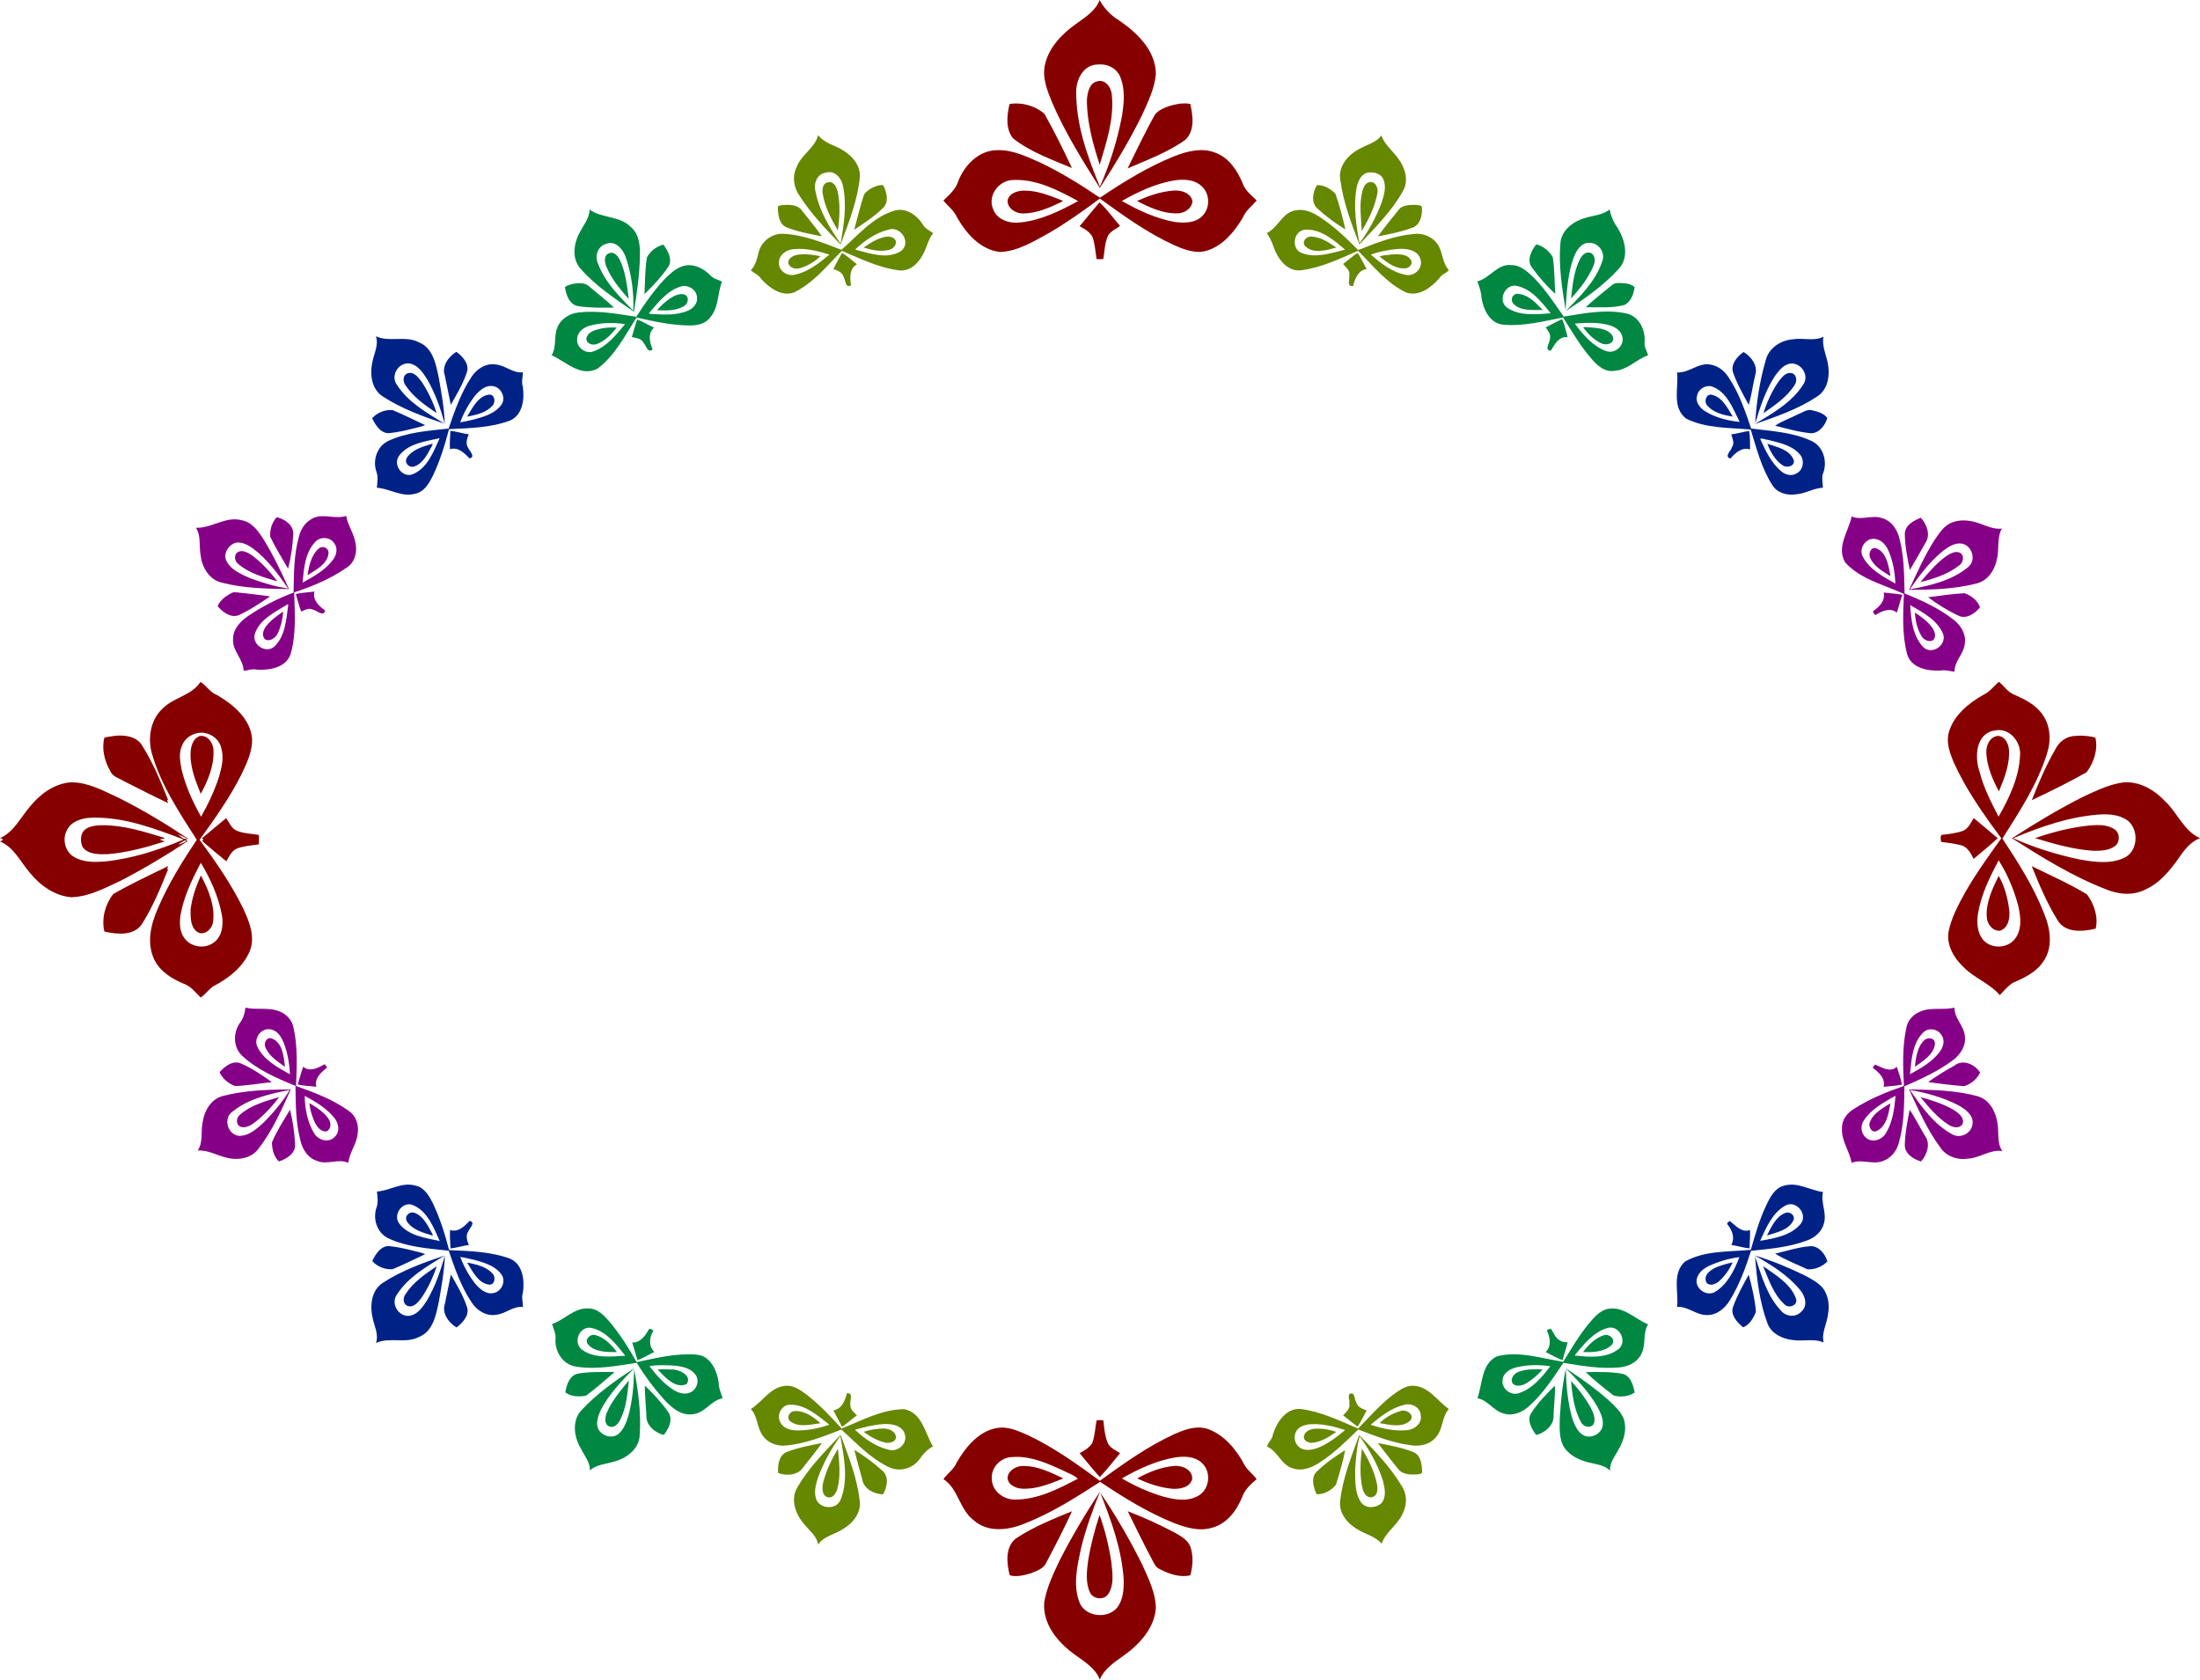 <?xml version="1.0" encoding="UTF-8" standalone="no"?>
<svg id="svg2" xmlns:rdf="http://www.w3.org/1999/02/22-rdf-syntax-ns#" xmlns="http://www.w3.org/2000/svg" height="3982.5pt" viewBox="0 0 5216.611 3982.541" width="5216.6pt" version="1.1" xmlns:cc="http://creativecommons.org/ns#" xmlns:dc="http://purl.org/dc/elements/1.1/">
<g id="g11041">
<path id="path10981" fill="#870000" d="m2607.5 0c-9.87 25.86-34.271 41.06-55.741 56.38-32.89 23.65-63.9 54.75-73.55 95.42-8.16 32.39 5.621 64.18 17.561 93.72 30.68 70.17 71.189 135.43 112.16 199.94 36.16-55.6 70.521-112.53 99.841-172.07 14.02-31.06 29.649-62.61 33.039-97 0.03-56.95-45.06-99.4-88.85-129.07-18.7-11.09-35.6-29.88-44.5-47.32zm1.884 152.6c19.316-0.025 38.854 10.545 46.475 28.842 12.56 29.16 9.421 62.13 4.711 92.73-10.89 57.94-28.711 114.7-52.561 168.58-29.62-71.8-56.9-147.5-56.1-226.12-0.03-29.64 18.35-63.9 51.5-63.68 1.98-0.233 3.977-0.349 5.975-0.352zm-0.528 39.308c-2.294-0.064-4.697 0.233-7.197 0.953-19.19 4.23-23.049 27.69-24.459 44.07 0.18 52.51 14.05 104.12 30.48 153.6 15.92-53.34 34.31-108.36 28.72-164.68-0.814-15.312-11.489-33.496-27.544-33.944zm202.36 53.333c-4.949-0.044-9.945 0.448-14.783 0.611-19.86 3.53-41.619 9.33-56.509 23.78-24.14 42.1-44.55 86.271-66.2 129.69 46.45-20.2 95.049-37.73 136.47-67.48 23.5-21.43 18.381-57.23 12.391-85.12-3.697-1.089-7.518-1.447-11.367-1.481zm-402.3 0.07c-3.486 0.013-6.96 0.205-10.402 0.581-1.82 0.45-4.949-0.311-5.059 2.309-6 26.21-9.241 57.63 8.709 79.93 41.12 32.33 91.83 50.17 139.63 70.27-20.38-43.48-41.679-86.77-65.309-128.57-18.2-15.899-43.168-24.608-67.569-24.52zm-42.016 110.6c-1.136 0.012-2.275 0.041-3.416 0.087-43.43 1.1-76.901 35.949-91.641 74.459-5.93 18.87-21.399 31.83-34.939 44.97 10.45 13.05 24.979 23.3 31.889 39.05 21.84 38.52 55.411 77.65 102.13 82.95 42.81-1.48 80.259-25.2 116.76-45.13 41.74-24.62 81.58-52.4 120.23-81.58 56.06 40.61 112.84 81.589 176.08 110.56 25.14 10.95 53.431 22 80.711 12.03 37.15-12.58 62.97-45.08 82.42-77.58 6.74-16.49 21.35-27.35 32.8-40.3-12.33-12.08-27.001-23.15-33.031-40.03-12.54-30.27-32.02-60.83-64.05-72.92-32.26-13.29-67.86-4.13-98.83 8.15-61.59 24.77-118.51 59.66-173.41 96.67-1.22 0.76-2.771 1.461-4.041 0.491-44.75-30.37-90.94-58.94-139.8-82.27-31.63-13.931-64.639-29.982-99.864-29.608zm439.09 70.289c15.663 0.269 31.451 4.101 43.106 14.998 20.21 17.75 21.08 52.469 1.6 71.109-16.7 17.06-42.83 16.64-64.78 14.07-44.6-8.01-87.28-27.82-125.82-49.95 39.93-22.37 83.971-43.279 130.43-49.439 5.035-0.572 10.242-0.879 15.462-0.789zm-396.77 0.4c52.683-0.239 102.18 25.765 147.19 50.108-41.04 22.59-87.6 45.52-135.97 50.57-25.21 3.56-56.519-5.289-65.639-31.759-13.63-31.82 13.52-67.761 46.62-68.691 2.606-0.142 5.204-0.216 7.795-0.228zm379.19 25.084c-2.409-0.035-4.766 0.076-7.014 0.323-29.79 2.25-58.409 12.39-85.439 24.55 29.17 14.84 62.13 30.611 96.25 29.291 16.22-0.08 33.669-11.14 35.259-28.25-2.748-18.252-22.193-25.671-39.056-25.914zm-360.1 0.284c-15.45 0.11-35.141 5.87-39.111 23-1.01 18.44 18.231 30.81 34.981 31.1 32.75 0.56 63.25-13.331 92.23-26.991 1.12-0.91 4.01-1.39 3.07-3.37-29.15-11.64-59.33-24.029-91.17-23.739zm178.87 27.83c-15.59 18.97-31.8 37.46-47.17 56.62 11.92 6.27 24.539 13.58 30.759 26.13 5.74 16.71 6.56 34.54 9.43 51.82 5.29 0.33 10.671 0.28 16.041-0.28 2.86-17.98 3.25-36.78 10.37-53.8 5.61-12.23 20.2-17.08 29.17-24.7-16.19-18.39-30.77-39.661-48.6-55.791z"/>
<path id="path10983" fill="#668700" d="m1939.9 320.42c-7.62 30.988-40.873 46.6-51.221 76.615-10.806 22.092-6.396 48.409 7.607 67.928 27.249 42.101 62.051 78.599 96.773 114.53 19.812-52.224 40.662-105.12 46.036-161.13 0.635-34.656-29.731-59.39-59.04-71.71-14.581-5.636-31.857-14.996-40.155-26.233zm25.572 87.689c17.191-0.762 30.114 15.978 33.259 32.192 9.642 45.299 2.618 92.088-5.689 137.05-26.166-37.329-50.784-78.294-59.438-123.7-5.104-17.934 3.88-41.895 24.254-44.091 2.614-0.876 5.157-1.341 7.613-1.45zm0.921 23.652c-1.301 0.046-2.674 0.263-4.123 0.675-11.485 2.101-13.02 16.76-11.567 26.076 4.769 31.422 20.684 61.368 35.869 87.887 4.389-28.151 5.928-59.713 0.36-88.76-2.136-10.703-7.962-26.319-20.539-25.878zm127.65 7.017c-2.418 0.142-7.263 0.436-9.681 0.578-13.554 3.327-27.291 10.568-35.583 21.945-9.173 27.424-15.58 55.71-23.375 83.55 23.974-16.001 48.369-31.978 69.008-52.272 14.407-14.634 7.712-37.8-0.369-53.802zm-229.47 47.006c-3.181 0.069-6.287 0.257-9.212 0.467-3.83 0.607-7.729 1.235-11.002 3.393 0.356 18.127 2.027 42.751 22.166 49.95 26.393 10.271 54.494 15.231 82.184 20.719-14.293-21.234-31.475-40.697-47.192-60.986-7.977-11.912-23.161-13.841-36.944-13.543zm268.49 11.797c-3.191 0.041-6.428 0.401-9.69 1.115-52.258 14.344-89.113 59.593-128.07 93.639-44.489-16.736-89.688-35.77-137.78-38.001-26.83-1.492-51.471 17.571-58.505 43.178-3.688 15.587-7.403 31.445-18.712 43.594 8.317 6.636 18.733 10.904 24.666 20.232 19.012 21.141 48.215 42.845 77.99 31.964 45.742-22.062 78.51-63.76 113.37-98.523 43.236 18.298 86.406 39.677 133.49 45.966 29.39 4.928 51.235-20.158 62.178-44.162 6.511-14.876 10.463-30.876 20.687-43.907-9.172-6.321-19.998-11.182-25.43-21.539-11.683-18.541-31.846-33.842-54.186-33.555zm-18.434 45.49c24.964-0.807 44.621 33.249 22.514 51.709-32.705 21.784-74.88 5.787-109.68-3.027 21.523-20.069 48.146-39.606 77.797-46.715 3.158-1.244 6.303-1.868 9.369-1.967zm-8.613 17.845c-0.984-0.008-1.963 0.036-2.926 0.132-20.456 2.697-38.589 14.216-55.138 25.866 19.501 6.181 40.875 10.779 61.071 5.246 9.269-2.432 18.216-12.431 14.592-22.319-3.583-6.221-10.71-8.872-17.599-8.925zm-212.24 29.212c24.814-0.245 49.385 6.188 72.94 13.557-23.84 19.709-49.262 40.417-80.158 47.267-18.88 5.91-41.57-8.827-39.523-29.596 0.64-17.214 16.93-28.769 32.934-30.368 4.607-0.54 9.211-0.814 13.806-0.86zm103.06 9.642c-7.658 12.206-14.082 25.268-20.709 38.086 9.764 3.57 21.121 7.293 24.2 18.68 5.245 8.24 3.242 27.058 17.446 20.31-2.382-17.871-4.306-39.921 14.158-50.175-11.262-9.215-23.41-19.814-35.095-26.901zm-93.782 3.125c-3.268 0.095-6.538 0.341-9.807 0.773-10.554 1.574-24.161 6.992-24.239 19.706 3.219 11.936 17.675 16.155 28.368 12.247 17.857-4.932 35.084-15.555 47.896-28.16-13.916-2.536-28.054-4.976-42.218-4.566z"/>
<path id="path10985" fill="#668700" d="m3275.4 321.19c-11.549 16.441-32.182 21.061-48.895 30.261-28.429 13.426-54.731 42.562-48.235 76.09 7.053 52.581 26.102 102.67 45.135 151.91 37.166-39.557 76.602-78.515 103.19-126.35 14.907-24.924 4.724-56.396-11.574-77.894-13.195-18.153-31.931-32.262-39.623-54.02zm-23.948 87.514c11.868 0.285 24.097 5.268 28.869 16.777 7.747 17.988 1.178 37.897-4.401 55.522-12.975 33.969-30.451 66.859-52.307 95.642-8.361-44.113-15.146-90.348-6.217-134.88 3.559-13.65 10.688-29.539 25.992-32.533 2.604-0.412 5.325-0.596 8.063-0.53zm-1.126 22.981c-1.377 0.006-2.837 0.203-4.379 0.617-9.659 2.122-13.15 13.573-15.743 21.779-7.697 30.68-2.682 62.503-1.305 93.632 16.199-26.711 30.462-55.958 36.603-86.865 3.662-11.438-1.865-29.222-15.176-29.163zm-124.37 7.327c-1.029-0.023-2.06-0.006-3.092 0.054-10.257 15.803-15.186 43.151 2.393 56.539 19.905 18.22 41.885 34.396 64.955 48.341-6.787-28.333-13.709-56.898-23.633-84.275-10.188-10.961-25.186-20.317-40.624-20.659zm230.2 46.742c-4.165-0.083-8.369 0.206-12.29 0.195-9.332 1.157-20.356 2.465-26.518 10.539-17.178 20.933-34.05 42.142-50.153 63.905 26.954-5.14 54.129-10.347 79.978-19.828 21.328-6.009 26.4-32.444 24.177-51.216-4.548-2.768-9.84-3.489-15.196-3.595zm-272.54 11.916c-2.95-0.02-5.93 0.211-8.931 0.733-33.499 3.086-43.214 41.102-70.788 54.293 6.838 10.501 12.696 21.525 16.216 33.579 10.055 27.88 33.016 59.586 66.652 54.342 47.038-6.35 90.469-27.246 133.43-45.999 35.242 35.17 67.974 77.187 114.26 98.969 30.475 10.273 60.319-12.559 79.005-34.506 5.004-8.794 16.397-11.176 22.09-18.758-17.376-18.156-13.56-45.924-29.581-64.926-12.754-15.915-34.024-23.027-53.938-20.644-44.99 4.165-87.575 20.676-129.21 37.282-1.176 0.34-2.652 0.694-3.534-0.312-28.106-28.555-57.566-56.304-91.33-78.126-13.322-8.384-28.413-15.818-44.343-15.926zm17.198 46.831c34.462 0.81 63.592 26.189 88.706 47.462-32.922 7.857-69.017 20.999-102.26 8.117-26.605-9.106-20.78-52.32 6.588-55.403 2.345-0.173 4.666-0.229 6.963-0.175zm8.326 16.413c-11.783-0.496-23.339 11.735-14.24 22.775 19.587 19.225 50.452 9.543 73.866 3.23-17.963-12.015-37.326-25.216-59.626-26.006zm214.08 29.106c18.482 0.152 39.355 5.104 44.884 24.492 7.234 21.59-15.006 42.705-36.366 36.791-31.361-5.938-57.748-27.551-81.175-47.433 18.147-7.094 40.263-11.26 60.462-13.308 3.792-0.358 7.931-0.577 12.196-0.542zm-104.75 9.708c-11.634 8.168-22.352 17.683-33.684 26.286 6.032 7.957 17.05 14.41 14.635 26.13 1.463 9.587-6.921 28.704 9.111 25.854 4.246-17.509 11.86-37.149 32.055-40.097-7.575-12.374-13.305-27.888-22.117-38.173zm96.855 3.271c-5.343-0.149-10.667 0.162-15.456 0.401-9.169 1.58-20.939 1.446-28.527 4.714 17.302 14.344 39.111 31.227 63.395 27.79 8.11-1.629 16.395-11.655 10.653-19.576-6.46-10.447-18.309-13.001-30.064-13.328z"/>
<path id="path10987" fill="#008742" d="m1398 496.73c-0.183 19.391-13.016 35.128-21.761 51.457-15.393 26.361-21.806 63.334-0.221 88.222 35.862 41.418 82.451 71.625 127.04 102.71 7.379-43.793 13.486-87.95 14.295-132.42 0.662-24.425-1.762-52.1-21.966-68.884-26.181-26.573-70.572-20.307-97.389-41.082zm44.026 80.053c21.15-4.428 37.152 17.612 42.807 36.122 12.999 39.567 18.647 82.62 16.739 123.95-32.316-33.346-67.45-67.663-83.65-112.22-8.388-17.369-0.515-40.802 18.618-46.141 1.863-0.774 3.694-1.339 5.486-1.714zm5.697 22.668c-0.943 0.16-1.903 0.429-2.876 0.822-13.596 4.11-11.716 21.48-7.175 31.579 11.881 29.047 32.697 54.279 53.245 77.077-4.05-32.158-7.611-65.461-22.225-94.842-4.194-7.42-11.85-16.174-20.968-14.635zm125.43-19.301c-1.202 0.315-3.628 0.939-4.84 1.256-14.432 5.046-27.83 15.78-34.487 29.645-4.521 28.466-4.096 57.641-5.699 86.395 20.2-19.554 39.73-40.454 55.781-63.693 12.01-17.299 0.15-38.853-10.755-53.603zm-217.08 93.386c-5.61 2.007-12.089 3.114-16.476 7.379 2.688 18.283 10.765 42.487 32.31 45.053 27.672 4.37 55.954 3.751 83.89 3.293-18.564-17.571-38.803-33.439-58.476-49.796-10.852-10.655-27.688-8.646-41.248-5.929zm269.45-44.037c-3.118 0.538-6.229 1.393-9.31 2.598-16.593 6.037-29.409 18.919-41.652 31.089-24.751 27.06-46.356 56.9-65.7 87.982-44.822-6.803-90.346-15.546-135.86-10.387-21.698 1.946-43.288 14.974-51.455 35.794-8.819 21.243-1.333 45.501-13.41 65.808 33.438 14.802 68.297 52.636 108.56 31.739 41.342-30.804 65.882-79.237 92.626-121.3 41.115 9.326 82.756 18.478 125.13 18.86 18.372 0.341 38.896-3.821 50.116-19.785 19.956-23.744 16.52-56.52 27.32-83.71-8.064-5.798-20.494-6.479-27.272-15.145-15.06-15.569-37.267-27.308-59.093-23.541zm-8.493 49.134c16.056-3.228 34.115 8.258 35.643 25.257 2.47 14.801-8.856 27.972-22.032 32.979-27.938 11.767-58.99 9.084-88.474 7.348-1.806 0.3-4.968-1.664-1.807-3.327 20.62-24.26 41.881-51.609 73.492-61.411 1.047-0.349 2.108-0.63 3.178-0.845zm-6.658 19.335c-2.643 0.504-5.23 1.246-7.608 1.982-17.355 8.039-32.628 21.124-44.755 35.777 21.291 0.629 44.275 1.581 63.305-9.474 8.645-4.686 13.532-18.115 5.728-25.563-4.763-3.788-10.854-3.831-16.67-2.722zm-200.5 71.546c23.739-4.713 48.563-4.554 72.309-0.987-20.724 24.719-41.966 52.013-73.056 63.914-19.017 8.923-42.928-8.169-40.608-28.933 0.34-15.652 14.518-26.568 28.291-30.865 4.308-1.216 8.667-2.256 13.063-3.128zm101.02-11.926c-4.824 13.702-8.669 27.774-12.659 41.732 10.374 2.007 22.74 3.057 28.022 13.98 6.329 6.828 9.413 25.156 21.265 15.171-6.952-16.69-12.296-37.738 3.288-51.535-13.238-6.106-27.224-14.899-39.916-19.349zm-83.44 21.036c-2.645 0.506-5.254 1.109-7.806 1.815-11.858 2.937-27.265 8.264-29.27 22.315-0.353 12.701 15.828 16.961 25.566 12.766 18.977-7.295 34.721-23.62 46.123-38.804-11.026-0.687-23.152-0.286-34.612 1.908z"/>
<path id="path10989" fill="#008742" d="m3816.7 496.63c-17.355 14.026-40.427 14.125-60.738 20.925-26.853 8.278-53.992 29.143-55.945 59.264-4.728 52.991 4 106.14 12.265 158.33 2.609-40.73 4.526-89.114 21.284-129.42 5.858-14.519 17.894-30.893 35.298-30.026 22.691-0.174 39.13 24.731 29.811 45.474-15.899 46.623-52.575 82.066-86.113 116.61 44.834-29.609 90.287-60.678 126.37-100.98 25.421-28.218 13.69-70.533-4.893-99.033-8.807-11.818-15.048-28.454-17.339-41.144zm-47.551 102.35c-0.845-0.143-1.736-0.218-2.678-0.22-9.03-0.186-15.658 7.909-19.769 15.066-14.911 28.967-17.808 61.959-21.509 93.788 21.692-23.187 41.887-49.252 53.854-78.954 4.723-10.342 2.773-27.542-9.898-29.679zm-126.22-19.63c-11.587 14.434-23.395 37.24-10.767 54.557 16.424 22.681 35.15 43.894 55.599 63.007-1.991-29.013-1.289-58.409-5.914-87.129-8.338-14.436-22.505-26.46-38.918-30.435zm213.93 92.906c-0.981-0.189-1.962-0.356-2.933-0.508-10.794 0.031-23.908-3.568-32.517 4.874-20.61 16.989-41.928 33.588-61.332 51.759 30.735-0.056 62.596 2.795 92.552-5.512 14.881-8.11 21.417-26.226 23.352-42.261-5.252-4.711-12.249-7.032-19.122-8.352zm-263.71-42.795c-2.769-0.579-5.618-0.894-8.553-0.887-33.662-4.435-51.752 31.29-81.569 38.676 5.171 12.598 9.268 25.589 9.917 39.335 4.398 27.79 20.437 61.153 52.166 63.266 47.62 4.326 94.836-8.144 141.07-17.169 21.659 33.692 41.937 69.306 68.839 99.555 13.263 15.414 31.343 30.775 53.355 26.914 30.752-1.663 51.607-27.406 79.465-36.61-2.475-10.638-10.02-20.202-8.151-31.758 2.019-27.836-11.895-58.607-40.292-66.857-50.075-11.822-101.65-1.248-151.49 6.758-25.55-35.946-49.441-74.035-82.853-103.5-9.41-7.755-19.898-15.216-31.898-17.723zm2.176 48.151c35.842 6.794 60.052 38.424 81.626 65.325-34.535 2.252-74.603 7.136-104.4-14.223-21.316-17.061-3.882-55.235 22.779-51.102zm10.48 19.893c-2.209-0.465-4.47-0.789-6.786-0.951-12.112-0.735-18.472 13.219-11.26 22.709 17.226 19.393 46.948 15.115 70.27 15.88-14.37-15.312-30.871-33.138-52.225-37.638zm201.74 71.493c17.163 3.605 34.479 11.08 39.237 28.974 5.847 21.908-17.735 41.876-38.417 34.443-31.716-11.615-54.643-38.891-74.201-65.155 18.836-1.677 37.858-2.848 56.738-0.819 5.216 0.584 10.921 1.355 16.643 2.557zm-103.6-12.328c-12.944 6.53-26.043 12.805-38.856 19.555 5.283 7.985 12.758 16.02 10.212 26.547-0.122 10.113-14.68 27.728 2.115 28.69 8.822-15.094 19.251-34.632 39.846-31.994-3.915-13.974-7.423-31.037-13.317-42.798zm89.332 22.195c-3.32-0.658-6.548-1.119-9.485-1.449-9.774-0.341-21.102-2.757-29.749-1.402 10.445 14.866 24.898 29.298 41.877 37.489 9.87 5.667 27.854 3.499 29.606-9.76-1.723-15.49-17.858-22.027-32.249-24.878z"/>
<path id="path10991" fill="#002287" d="m4323.7 798.54c-23.037 11.371-48.621 1.766-72.808 6.045-28.509 2.197-56.964 20.566-63.954 49.479-14.204 48.192-22.309 100.55-24.945 149.68 11.51-38.509 24.252-77.393 46.185-111.44 10.168-14.093 23.033-31.168 42.43-30.318 23.33 1.863 39.272 29.934 25.096 49.91-26.889 42.619-72.645 68.208-114.72 93.615 50.735-17.41 102.39-35.315 147.45-65.056 29.356-18.536 31.944-58.252 23.324-88.811-4.665-17.327-11.216-34.862-8.064-53.11zm-189.5 36.063c-14.676 10.439-30.932 28.748-24.873 48.285 9.294 27.05 23.675 52 37.336 77.025 6.615-23.216 9.775-47.297 15.385-70.781 6.972-21.917-9.557-44.052-27.848-54.529zm114.89 50.307c-1.19-0.33-2.488-0.519-3.896-0.545-11.624-0.784-19.738 10.35-26.425 18.253-16.683 23.096-29.213 51.304-37.446 77.26 26.8-19.092 55.791-38.024 73.664-66.397 7.048-9.028 5.61-25.377-5.897-28.571zm-186.9-18.98c-1.624-0.456-3.278-0.835-4.959-1.134-29.502-6.753-51.714 20.28-80.54 18.246 4.098 36.608-13.109 81.889 21.065 109.28 47.119 23.894 102.2 21.43 153.56 26.203 13.707 44.71 25.486 91.323 50.963 131.23 11.544 19.601 36.278 25.674 57.466 22.2 21.832-1.761 40.687-14.549 62.659-15.531 0.07-12.318-4.075-24.752 1.49-36.794 9.196-27.573-1.041-61.312-28.374-74.07-44.741-20.902-95.014-23.386-143.23-29.492-14.068-41.495-28.375-83.787-52.88-120.51-8.592-13.701-21.527-25.214-37.227-29.624zm245.1 109.55c-4.521-1.332-9.096-2.357-13.405-3.303-11.263-1.066-20.817 6.494-30.868 10.311-17.731 9.303-37.74 15.769-53.968 26.907 28.385 6.943 56.688 15.557 85.964 17.907 19.198-0.487 32.926-19.447 37.916-36.086-6.008-8.381-15.692-12.806-25.639-15.737zm-249.18-59.475c36.501 11.694 51.229 53.098 66.924 84.417-27.862-2.819-59.173-10.372-83.752-26.564-11.054-7.56-21.461-21.009-17.292-35.075 2.333-15.539 19.015-26.079 34.12-22.778zm3.873 20.84c-0.745-0.218-1.502-0.416-2.271-0.594-13.305-3.774-19.73 14.388-12.507 23.918 14.353 18.441 40.42 24.397 61.476 27.553-11.777-19.098-23.59-44.133-46.698-50.877zm85.273 84.908c-14.098 2.293-27.918 6.33-42.085 8.249 2.452 9.66 8.472 20.23 1.951 29.73-2.151 9.349-19.57 22.174-4.248 27.691 12.013-13.45 27.414-28.122 46.851-21.716-0.299-14.411 0.566-31.973-2.469-43.954zm69.755 27.528c18.978 5.359 37.429 12.781 50.61 27.896 12.084 13.15 8.761 37.508-7.88 45.334-11.058 7.107-25.73 3.597-35.31-4.424-24.335-19.909-37.871-49.142-50.562-77.155 3.771-3.028 11.956 1.805 17.38 1.79 8.4 2.113 17.135 4.124 25.762 6.56zm-26.189 2.952c6.502 18.249 18.813 39.963 36.603 51.389 9.874 6.597 29.167 1.935 25.919-12.677-9.391-25.153-39.996-30.89-62.522-38.713z"/>
<path id="path10993" fill="#860087" d="m464.59 1251.4c12.922 20.222 6.702 44.556 11.415 66.77 3.22 28.154 21.239 57.316 50.562 63.482 51.656 13.376 105.54 14.232 158.61 15.038-17.673-39.694-36.458-79.034-59.213-116.1-12.711-20.141-27.825-42.628-53.135-47.133-38.003-10.074-71.084 19.499-108.24 17.946zm191.6-25.089c-11.45 11.95-16.632 30.009-15.513 46.291 12.426 26.19 28.086 50.765 42.446 75.962 6.707-26.313 10.818-53.79 12.144-81.002 1.791-22.088-19.929-36.893-39.077-41.252zm-102.3 62.411c15.546-7.177 33.979 3.119 46.777 12.39 33.591 25.414 58.918 59.927 82.691 94.266-30.713-4.223-60.752-13.695-89.899-24.209-22.233-10.155-48.878-20.557-58.286-45.255-3.715-12.817 3.502-26.997 13.995-34.384 1.537-1.137 3.114-2.066 4.722-2.809zm190.18-60.948c-2.965 1.265-5.875 2.904-8.721 5.002-13.874 8.717-22.504 23.657-26.482 39.232-12.106 43.199-12.083 88.562-12.729 133.06-37.857 14.25-74.238 32.823-107.77 55.481-18.251 12.482-35.74 30.832-35.762 54.409-2.231 28.327 24.548 47.612 25.001 75.477 10.194-0.51 20.134-5.254 30.488-2.749 30.12 1.958 69.092-3.91 80.844-36.3 13.787-47.537 10.184-97.895 8.532-146.77 43.504-14.498 86.967-32.285 124.62-58.836 18.498-11.41 25.18-34.931 21.273-55.456-2.92-23.942-18.483-43.602-22.527-67.142-24.904 8.66-52.623-5.713-76.768 4.59zm-178.97 80.626c-11.477 6.062-9.583 22.482 0.286 29.209 26.139 22.175 60.363 31.36 92.599 40.947-17.674-22.387-36.733-44.201-59.744-61.267-9.357-6.189-21.733-14.143-33.142-8.889zm192.08-30.413c12.468-5.181 28.264-1.492 35.615 10.392 8.859 11.906 5.129 27.917-3.208 38.843-18.057 24.645-45.791 39.676-71.94 54.186 2.736-34.298 6.289-74.849 33.023-99.624 2.006-1.572 4.201-2.837 6.51-3.796zm1.843 20.58c-1.726 0.795-3.366 1.947-4.822 3.483-16.462 15.714-21.848 40.103-24.849 61.832 19.44-12.738 46.662-25.723 49.527-51.519 1.278-12.003-10.536-18.091-19.856-13.796zm-210.43 107.69c-1.787 0.856-3.514 1.87-5.187 2.833-11.443 6.704-22.232 15.831-27.379 28.39 12.034 13.58 30.911 28.642 50.043 21.088 26.238-12.196 50.786-27.942 74.338-44.646-27.427-3.333-54.826-7.071-82.33-9.668-3.358-0.413-6.506 0.576-9.485 2.003zm152.81 2.17c4.383 13.877 7.473 28.243 12.925 41.742 8.506-3.908 18.619-9.713 27.87-4.572 10.204 1.872 23.636 17.587 28.934 2.639-13.986-11.375-30.874-24.817-25.51-45.519-14.686 1.952-29.896 2.353-44.22 5.709zm-20.25 24.803c1.675-0.822 2.778-0.629 2.158 2.496-4.639 33.514-6.845 71.978-32.371 96.96-20.039 18.62-54.478-4.151-46.649-29.716 10.262-32.197 43.113-49.057 70.021-65.624 1.591-0.327 4.688-3.06 6.841-4.116zm-9.668 16.792c-0.341 0.217-1.015 0.671-1.352 0.898-14.116 9.722-28.298 20.01-38.888 33.646-6.658 8.624-11.769 21.976-3.074 31.131 12.018 7.029 25.558-3.695 30.72-14.498 7.282-16.049 11.449-33.612 12.594-51.176z"/>
<path id="path10995" fill="#860087" d="m4746.8 1253.3c-24.335 3.002-45.563-11.867-68.52-16.779-17.871-3.819-37.68-4.003-54.336 4.421-16.781 8.335-26.537 25.086-36.99 39.785-23.761 37.289-41.576 77.893-60.213 117.86 53.813-0.222 108.57-1.699 160.92-15.321 34.155-8.831 49.088-46.329 50.158-78.604 0.58-17.136 0.852-38.054 8.977-51.359zm-192.22-25.631c-16.506 6.684-36.265 16.692-37.879 36.815 0.01 29.353 6.111 58.459 11.914 87.074 12.606-21.184 24.678-42.692 36.812-64.141 13.1-18.556 3.251-44.922-10.847-59.748zm103.42 63.146c20.395 8.752 27.348 39.688 8.186 54.326-38.406 31.656-89.504 43.507-137.41 52.202 22.774-33.646 47.892-66.51 79.667-92.197 12.681-9.011 27.689-19.165 44.092-16.054 1.913 0.4 3.738 0.981 5.467 1.723zm-188.22-59.77c-2.56-1.149-5.252-2.085-8.073-2.778-23.413-7.918-47.949 6.378-71.024-3.676-7.368 35.306-37.278 73.229-15.087 109.31 36.213 39.822 91.696 52.373 138.91 74.338-1.928 47.579-4.715 96.298 7.698 142.76 9.405 33.162 48.972 40.401 78.911 38.975 11.303-2.203 22.33 1.524 33.502 2.689-0.613-25.789 23.33-43.108 24.492-68.435 2.952-22.341-10.858-43.025-28.114-55.875-34.462-26.596-74.632-45.094-114.85-61.073-1.05-43.716-0.977-88.28-12.343-130.95-4.606-18.784-16.107-37.25-34.027-45.29zm176.6 79.131c-0.412-0.184-0.84-0.355-1.285-0.512-12.029-3.396-23.508 4.685-32.963 10.973-22.256 16.822-40.508 38.195-58.194 59.602 31.954-8.093 64.824-18.634 91.108-39.168 10.873-6.749 14.107-25.181 1.334-30.894zm-190.54-29.453c11.188 5.241 18.747 16.477 23.278 27.813 9.83 23.774 14.113 49.708 15.182 75.262-29.341-16.708-62.455-33.892-78.052-65.488-9.376-20.32 11.015-46.128 32.999-39.843 2.324 0.522 4.521 1.286 6.593 2.256zm-4.613 20.321c-1.143-0.528-2.332-1.004-3.571-1.426-11.806-2.815-17.556 13.441-13.512 22.455 8.999 20.919 30.046 32.654 48.518 44.174-4.174-22.589-8.19-54.466-31.435-65.202zm212.99 107.94c-1.938-0.892-3.885-1.689-5.819-2.389-28.877 1.329-57.629 6.163-86.385 9.506 22.057 16.892 46.293 31.491 71.417 43.509 19.057 9.59 39.578-5.006 51.441-19.307-4.041-14.222-17.091-25.078-30.654-31.319zm-154.95 1.032c-0.518-0.228-1.053-0.379-1.605-0.455-13.679-1.854-27.429-3.303-41.158-4.577 4.165 18.011-8.239 31.929-21.849 41.698-6.439 2.858-1.033 8.691 2.216 11.769 15.153-9.202 34.833-19.355 50.842-5.747 4.695-13.815 7.774-28.153 13.059-41.77-0.485-0.386-0.986-0.69-1.505-0.918zm20.245 24.718c29.661 17.267 64.118 34.973 77.988 68.383 9.257 25.97-25.864 50.889-46.7 31.674-25.111-26.133-29.551-65.48-31.288-100.06zm11.173 17.563c0.921 19.369 5.346 39.423 15.65 56.085 5.433 9.041 19.264 16.009 28.485 8.5 6.142-7.894 3.285-18.734-1.577-26.426-10.765-16.068-26.796-27.463-42.558-38.159z"/>
<path id="path10997" fill="#870000" d="m475.33 1616.9c-21.95 33.54-65.65 36.66-91.78 65.18-26.91 26.3-33.259 68.099-23.739 103.41 21.13 74.99 65.22 140.83 106.73 205.75-34.74 52.04-68.081 105.54-92.491 163.34-16.59 37.42-26.75 81.36-8.5 120.15 13.63 28.5 41.88 46.15 70.2 57.8 16.87 5.98 28 20.639 40.1 32.789 10.51-7.31 18.1-18.05 28.22-25.78 36.12-18.84 71.84-45.25 87.9-84.02 14.26-33.63-0.93-70.05-15.12-101.1-28.29-58.06-65.4-111.26-103.57-163.16 35.44-49.36 71.12-99.33 98.62-153.82 12.92-26.85 26.67-55.24 25.82-85.75-3.9-47.75-44.84-81.24-83.28-103.86-16.18-5.68-25.531-23.17-39.111-30.93zm1.075 120.35c22.002-0.425 44.118 15.093 48.395 37.223 6.48 22.06 0.88 45.15-5.25 66.57-10.71 33.23-25.539 65.141-42.789 95.391-19.53-34.87-36.701-71.87-45.911-111-3.85-18.93-7.71-39.911 1-58.061 5.89-15.87 21.47-26.579 37.75-29.469 2.254-0.396 4.529-0.611 6.805-0.655zm-192.19 6.775c-4.67 0.04-9.271 0.384-13.656 0.948-7.69 1.25-15.5 2.041-23.05 3.991-7.13 27.24 0.629 56.4 14.489 80.28 5.41 12.7 20.14 15.53 30.65 22.4 35.37 17.66 70.39 36.101 106.32 52.611-0.39-2.66-5.771-8.91-0.241-7.12-17.77-44.42-36.12-89.19-61.9-129.67-10.855-18.078-32.377-23.613-52.612-23.439zm193.01 0.786c-0.575 0-1.154 0.015-1.741 0.053-15.6 3.55-21.92 20.72-23.25 35.02-3.14 35.83 10.65 69.829 23.75 102.39 16.68-30.34 31.55-65.52 30.22-101.2 0.688-16.566-11.173-36.172-28.98-36.262zm-305.83 110.12c-1.281-0.015-2.566-0.01-3.855 0.019-38.49 3.07-71.91 27.339-95.63 56.509-23.05 26.08-38.3 60.981-71.83 75.791 9.46 2.09 7.659 5.079-0.091 7.959 33.4 13.7 48.48 48.6 70.89 74.3 24.34 29.99 58.611 54.69 98.091 57.92 41.9-1.11 79.679-21.83 116.86-38.97 54.75-28.36 107.75-60.02 159.19-94-5-3-5.37-4.851 0.75-6.141-52.47-34.83-106.54-67.579-162.88-95.809-35.359-16.188-71.751-37.002-111.48-37.478zm52.883 83.763c73.244-0.441 143.56 26.216 211.3 51.845-58.94 25.05-123.54 45.841-188.33 52.261-24.26 1.6-50.98 2.069-72.4-11.341-20.76-12.58-27.87-42.129-16.07-63.159 9.73-20.41 33.66-27.851 54.67-29.341 3.616-0.156 7.224-0.244 10.827-0.266zm311.94 1.186c-19.2 15.67-38.08 31.77-57.2 47.55 3.87 2.81 3.17 4.46 0.3 6.8 18.77 16.34 38.071 32.4 57.461 48.1 6.05-11.25 11.999-23.98 24.059-29.98 16.87-6.6 35.171-7.7 52.941-10.22 0.51-7.43 0.179-14.901 0.109-22.311-17.68-3.32-36.24-3.179-53.02-10.309-12.46-5.38-17.89-20.58-24.65-29.63zm-293.82 16.786c-3.302 0.024-6.608 0.118-9.92 0.284-10.32 1.28-21.251 2.809-29.811 9.219-12.99 9.37-12.65 28.851-6.95 42.231 13.64 18.26 39.44 17.489 59.82 16.869 46.16-3.68 91.11-16.1 135.07-30.15-3.89-1.57-8.1-2.379-11.67-4.589 3.36-1.68 17.46-2.211 8.37-4.661-46.997-14.381-95.382-29.562-144.91-29.203zm179.33 21.794c7.21 2.9 14.47 5.74 21.43 9.22-7.8 4.48-15.34-4.94-21.43-9.22zm16.339 14.359c12.81 0.96-14.269 9.67-15.819 10.05 4.73-4.12 10.319-7.13 15.819-10.05zm37.981 52.87c22.62 37.28 41.9 79.811 49.98 123.56 4.46 23.54 0.65 53.18-21.3 67.03-21.4 14.6-53.431 8.75-68.091-12.65-10.97-15.23-11.119-35.301-8.739-53.161 7.54-44.37 27.59-85.22 48.15-124.78zm-77.761 8.191c-43.7 21.15-87.77 41.91-129.95 65.98-19.02 24.61-28.089 58.34-20.889 88.95 29.38 6.7 70.589 11.061 89.459-18.359 25.54-40.62 44.089-85.301 61.859-129.73-6.33 2.43 1.6-6.269-0.48-6.839zm78.03 21.95c-11.54 25.68-21.05 52.67-24.43 80.75 0.12 17.69-1.049 40.04 14.611 52.2 15.6 12.17 36.16-4.841 38.38-21.491 6.27-38.69-11.551-79.689-28.561-111.46z"/>
<path id="path10999" fill="#870000" d="m4740 1616.6c-12.51 10.14-21.971 24.221-37.091 30.891-35.5 20.17-70.799 48.929-82.109 89.859-6.34 23.78 2.609 47.77 11.509 69.64 29.34 64.98 70.77 123.66 113.22 180.61-29.689 41.24-59.419 82.631-84.779 126.74-16.8 30.26-33.8 61.33-40.55 95.62-4.62 32.05 13.289 62.109 35.879 83.259 25.57 26.38 61.841 38.081 85.771 66.291 9.68-9.98 18.649-21.031 30.319-28.791 27.02-11.8 55.63-25.01 72.57-50.4 24.44-34.07 17.02-79.179 1.75-115.51-24.65-62.94-61.39-120.3-98.43-176.51 40.23-63.46 82.51-127.84 105.41-200.25 10.24-30.48 9.15-66.469-9.93-93.289-15.76-23.26-41.669-36.4-66.709-47.28-15.53-5.95-24.65-20.541-36.83-30.881zm0.06 114.43c29.906 0.358 52.416 31.037 49.861 60.517-2.38 51.77-25.67 100.81-50.96 144.86-17.83-34.64-35.88-69.681-45.37-107.69-11.89-34.81-8.28-90.389 36.97-96.789 3.233-0.647 6.405-0.935 9.499-0.898zm192.48 13.297c-4.031 0.019-8.061 0.224-12.073 0.631-19.68 0.53-37.209 12.74-45.919 30.17-22.52 38.84-40.57 80.349-56.7 122.17 43.73-20.83 87.54-42.209 129.73-66.109 17.26-22.86 27.859-54.15 20.929-82.48-11.76-2.82-23.874-4.437-35.967-4.381zm-194.76 0.636c-0.489-0.01-0.984-0.001-1.486 0.025-19.13 2.83-27.491 23.93-26.291 41.25 1.67 31.99 14.991 62.321 29.741 90.191 13.31-32.05 26.909-65.85 23.689-101.25-1.627-13.582-10.491-29.951-25.653-30.216zm305.68 109.84c-2.29-0.028-4.589 0.026-6.894 0.169-33.94 4.04-64.96 19.51-95.65 33.53-58.71 29.38-114.93 63.481-170.08 99.031 70.84 45.15 142.8 90.039 221.42 120.52 29.83 12.74 64.75 16.331 94.51 1.291 34.89-15.62 59.601-46.37 81.081-76.92 12.36-18.42 27.39-36.94 48.75-45.08-38.86-17.33-53.44-60.801-83.45-88.191-22.941-24.759-55.339-43.928-89.687-44.348zm-51.924 76.066c19.4 0.191 39.446 3.672 55.03 15.844 26.21 22.57 22.44 73.459-10.71 87.739-32.57 14.88-70.299 9.43-104.46 3.45-54.1-11.32-107.34-27.91-157.82-50.35 66.77-28.08 136.84-52.43 209.7-56.58 2.73-0.091 5.488-0.13 8.259-0.103zm-311.6 8.753c-6.47 10.99-12.099 23.831-24.039 29.891-16.81 6.32-34.851 8.05-52.531 10.2-2.68 5.03-1.81 11.229-0.25 16.539 16.5 2.23 33.22 3.86 49.29 8.55 13.95 5.02 21.09 19.211 27.48 31.591 18.97-16.27 39.05-31.649 56.98-48.909-18.71-16.17-37.92-31.981-56.93-47.861zm292.21 16.681c-4.949 0.046-9.867 0.334-14.65 0.709-44.97 4.37-89.16 15.469-131.72 30.259 44.77 13.83 90.399 26.861 137.38 29.991 18.52 0.27 39.481-0.391 54.391-13.041 9.59-10.4 8.89-29.129-3.02-37.539-12.428-8.467-27.534-10.517-42.38-10.38zm-232.94 83.539c20.21 31.7 36.941 70.71 46.62 108.6 5.87 25.67 9.24 56.42-8.59 78.37-17.75 22.36-54.999 23.539-74.139 2.389-14.91-16.78-16.101-41.309-12.941-62.469 7.28-45.22 27.85-86.811 49.05-126.89zm78.441 13.9c17.67 43.74 36.119 87.661 61.069 127.84 18.43 31.46 60.09 27.489 90.54 20.369 6.78-27.86-3.829-58.73-20.63-81.3-41.92-25.36-87.039-45.269-130.98-66.909zm-78.481 23.05c-14.79 30.52-30.649 63.149-28.119 98.009 0.73 16.19 13.9 33.291 31.2 32.081 20.98-6.79 24.57-32.6 21.7-51.47-3.38-26.79-11.501-56.64-24.781-78.62z"/>
<path id="path11001" fill="#860087" d="m664.88 2399.1c-0.493-0.209-0.989-0.415-1.488-0.611-26.091-11.222-54.684-2.936-81.44-9.222-1.28 12.489-4.755 24.746-12.332 34.978-16.749 23.04-17.542 57.594 3.604 78.152 35.743 33.921 82.336 53.899 127.4 72.2 0.5 44.041 0.664 88.862 12.231 131.72 4.923 20.068 18.043 39.843 38.642 46.19 24.338 10.464 50.258-6.325 74.535 4.692 2.302-24.25 19.212-43.715 21.814-67.875 3.931-20.58-3.135-43.803-21.27-55.489-37.403-27.096-81.408-43.491-124.61-58.808 1.883-46.395 4.232-93.689-6.26-139.33-3.276-16.506-15.553-30.055-30.821-36.597zm-16.442 43.671c12.075 5.289 19.592 17.794 24.257 29.775 9.326 23.702 13.584 49.418 14.77 74.707-29.12-16.369-62.064-33.686-77.139-65.126-10.056-20.415 10.15-46.918 32.652-41.157 1.916 0.438 3.735 1.046 5.46 1.802zm-1.73 20.538c-0.77-0.343-1.561-0.665-2.377-0.961-11.919-4.256-19.452 10.375-15.348 20.236 8.45 21.342 29.081 34.205 46.888 47.07-3.073-22.895-5.295-55.684-29.163-66.346zm123.02 60.158c-15.445 8.481-34.776 19.348-50.9 5.776-4.783 13.743-8.361 27.901-12.857 41.761 13.958 4.397 29.467 3.641 43.989 5.936-4.906-20.279 11.408-34.57 25.643-45.571-1.747-2.814-3.404-5.708-5.875-7.902zm-196.6-0.984c-1.705-0.739-3.421-1.454-5.146-2.146-18.65-5.194-35.754 9.005-47.413 21.865 6.703 15.431 21.142 27.037 36.631 32.937 29.273-1.088 58.323-6.15 87.448-9.339-22.522-16.051-45.942-32.243-71.521-43.318zm116.34 60.69c-53.457 0.358-107.77 1.81-159.79 15.202-29.041 6.566-45.46 35.477-49.307 63.122-4.562 22.171 1.683 46.624-11.501 66.599 26.314-1.891 49.089 13.877 74.39 18.245 24.565 4.84 53.208-0.831 68.941-21.761 33.416-42.404 55.154-92.58 77.266-141.41zm33.047 15.117c25.568 13.945 51.833 29.23 70.234 52.364 10.416 12.574 14.161 32.927 0.856 45.01-13.847 15.169-39.154 7.941-48.727-8.493-15.974-26.323-21.962-58.829-22.364-88.88zm-35.451-14.021c-15.42 25.93-38.182 53.428-60.802 76.328-16.873 15.278-36.031 33.621-60.431 32.566-26.688-3.662-37.454-42.639-13.681-58.074 38.078-30.576 88.036-41.588 134.91-50.819zm46.839 31.395c0.518 14.669 5.875 29.096 11.17 42.673 5.302 11.818 15.19 27.002 30.382 23.859 8.958-5.688 10.253-19.047 4.536-27.448-10.646-17.689-28.962-28.525-46.088-39.084zm-72.026-14.236c-32.478 9.294-67.197 19.022-93.059 41.78-8.919 7.173-10.234 22.985 1.282 28.419 16.141 5.052 30.737-7.694 42.493-17.084 18.185-15.471 36.501-35.688 49.285-53.115zm25.743 29.73c-14.866 25.399-31.464 50.214-42.76 77.454-0.01 16.045 4.325 34.021 16.474 45.286 17.294-5.677 39.095-18.202 38.406-39.471-1.308-27.992-5.277-56.228-12.12-83.269z"/>
<path id="path11003" fill="#860087" d="m4553.4 2398.5c-0.834 0.36-1.661 0.75-2.488 1.154-16.058 6.886-28.15 21.401-30.862 38.765-9.706 44.779-7.664 91.037-5.515 136.5-40.799 14.158-81.387 30.511-117.76 53.995-16.335 9.385-29.692 26.049-28.973 45.684-2.322 29.746 17.991 54.199 22.672 82.611 23.719-9.739 48.887 4.625 72.849-3.832 19.25-6.206 33.683-23.086 38.773-42.385 12.993-43.813 13.11-89.992 13.644-135.28 39.705-17.35 79.752-35.508 114.61-61.626 18.155-13.14 32.156-34.775 28.651-57.965-2.191-24.541-25.121-41.5-24.489-66.903-26.682 6.641-55.318-1.996-81.115 9.283zm14.898 44.16c12.764-5.5 29.112 0.029 35.944 12.36 8.297 12.342 3.384 28.673-5.158 39.481-17.908 23.725-44.619 38.496-70.146 52.609 3.419-34.854 5.923-76.875 34.146-101.41 1.639-1.248 3.39-2.259 5.214-3.045zm-1.243 20.931c-1.629 0.766-3.128 1.788-4.39 3.056-16.72 15.895-19.621 41.169-22.176 62.919 19.325-14.055 45.586-29.075 47.681-55.349 0.281-11.504-12.319-14.764-21.115-10.626zm-121.04 60.587c-1.767 2.768-7.679 6.823-3.144 9.533 13.895 10.288 27.97 24.25 23.64 43.167 14.425-1.333 29.139-2.41 43.381-5.139-2.608-14.438-7.744-28.383-12.113-42.376-16.839 15.335-36.083 0.532-51.764-5.185zm195.38-1.921c-2.78 1.224-5.474 2.867-8.033 4.974-21.039 11.458-42.613 24.86-61.259 38.373 28.268 4.337 56.806 7.559 85.327 9.858 16.047-4.966 30.538-16.991 37.853-32.278-10.772-17.483-34.426-29.49-53.888-20.927zm-114.61 60.875c21.649 46.878 42.588 94.893 73.358 136.71 14.051 21.602 40.932 31.45 65.951 27.459 28.363-1.178 53.071-22.808 81.885-17.958-9.977-13.926-9.293-31.865-10.046-48.234-0.39-32.567-13.992-71.796-48.383-81.748-52.867-14.643-108.3-15.274-162.76-16.232zm-33.855 15.651c1.136-0.479 1.86-0.238 1.458 1.838-2.361 29.238-6.727 59.73-22.009 85.297-8.937 16.414-32.513 25.148-47.727 11.704-12.091-9.799-13.966-28.492-5.055-41.03 15.969-25.007 42.737-39.75 67.543-54.549 0.863 0.341 3.898-2.461 5.79-3.259zm35.77-14.424c39.565 6.674 79.033 17.826 114.86 36.201 15.884 9.074 36.441 23.062 33.761 44.112-2.05 22.367-28.622 36.146-48.184 24.956-43.389-23.669-72.901-65.491-100.44-105.27zm-46.047 31.995c-2.186 1.214-6.561 3.633-8.746 4.847-15.481 9.925-32.715 20.904-39.865 38.701-4.715 10.134 3.31 27.643 16.044 21.798 23.788-11.379 28.07-42.009 32.567-65.346zm71.274-14.941c19.696 24.004 40.007 48.697 66.536 65.456 10.209 6.948 27.523 10.482 33.792-3.442 3.381-14.903-11.654-25.241-22.369-32.172-24.277-13.788-51.129-22.587-77.959-29.842zm-25.803 29.987c-5.259 27.354-10.914 54.973-11.455 82.918-0.654 21.1 20.786 34.738 38.464 39.532 13.976-15.176 23.226-41.778 9.723-60.133-12.534-20.482-23.207-42.856-36.732-62.318z"/>
<path id="path11005" fill="#002287" d="m988.18 2811.9c-1.252-0.359-2.537-0.665-3.86-0.905-31.797-8.868-59.82 12.236-90.565 14.281 1.424 12.954 3.516 26.266-1.365 39.046-8.648 26.566 1.879 58.495 27.387 71.375 44.914 21.316 95.512 24.484 144.17 29.834 14.516 41.998 29.184 84.915 54.137 122.19 12.323 19.533 35.034 33.972 58.822 29.63 22.352-2.381 39.744-21.164 63.172-18.337-0.043-11.497-4.01-22.986-0.103-34.36 4.205-28.849-0.179-67.182-30.5-80.184-46.01-17.022-96.008-18.104-144.53-20.251-9.976-38.168-21.708-76.092-38.83-111.72-8.267-16.541-19.174-35.166-37.941-40.595zm125.76 82.743c-12.677 12.646-27.107 28.034-46.76 21.91-1.076 14.453 0.477 29.097 1.043 43.595 14.659-1.601 28.898-6.122 43.522-8.253-4.561-10.431-8.305-22.771-0.758-33.091 3.376-7.999 17.011-19.599 2.954-24.161zm-138.26-38.449c36.714 12.327 52.412 53.978 66.978 86.513-33.613-7.724-74.209-12.135-96.343-41.899-14.296-19.62 5.45-50.317 29.364-44.614zm6.404 19.307c-12.378-3.539-23.875 8.613-17.264 20.667 13.354 20.183 38.806 26.837 60.632 33.439 1.613-2.253-1.098-4.445-1.697-6.49-9.9-17.861-20.05-39.674-40.47-47.225-0.401-0.147-0.802-0.278-1.201-0.391zm151.03 114.19c21.093 6.024 43.288 14.086 56.134 32.616 11.498 16.353-0.957 41.576-20.532 43.849-17.422 2.963-31.735-10.681-42.204-22.713-14.77-19.091-26.666-40.51-35.134-63.078 11.062 1.549 21.9 4.345 32.793 6.845 2.938 0.802 5.929 1.621 8.942 2.481zm-78.28-13.323c-9.975 37.035-22.98 73.721-42.319 106.99-10.55 16.293-23.927 36.134-45.337 36.788-24.561-0.801-40.846-30.676-25.766-51.048 26.766-41.573 71.457-66.532 112.5-91.923-50.651 16.976-101.81 35.451-146.73 64.93-27.962 18.572-30.642 56.43-22.828 86.249 4.112 18.313 13.853 37.054 7.184 56.031 32.287-15.116 70.41 2.713 102.56-14.638 33.196-13.534 39.895-52.57 46.457-83.51 6.485-36.111 13.17-74.371 14.287-109.87zm75.197 22.343c-4.781-1.335-9.603-2.431-14.328-3.401-2.437-0.064-10.101-3.521-6.54 0.86 12.146 19.535 24.428 45.631 49.603 49.698 14.517 2.196 17.32-17.338 9.482-25.702-9.898-11.304-23.872-17.45-38.215-21.454zm-133.38-28.98c-6.602-1.845-13.361-3.21-19.964-4.921-16.39-4.19-32.969-7.758-49.784-9.667-21.822-4.437-36.245 17.82-44.226 34.839 11.661 13.497 30.655 20.722 48.294 19.466 26.234-10.839 51.547-23.835 77.326-35.699-3.781-1.63-7.686-2.91-11.647-4.018zm38.784 32.657c-27.391 18.465-55.826 38.036-73.985 66.317-6.241 8.27-6.281 22.958 4.431 27.538 14.58 5.752 25.86-8.773 33.529-18.974 15.455-22.481 28.531-50.959 36.025-74.88zm33.709 19.506c-4.907 23.061-9.273 46.235-14.18 69.296-8.08 22.411 8.992 45.304 27.493 56.352 14.77-10.912 32.018-29.852 24.421-49.653-9.032-26.912-23.798-51.422-37.735-75.995z"/>
<path id="path11007" fill="#002287" d="m4230.9 2811.2c-0.505 0.145-1.01 0.3-1.516 0.461-21.901 5.978-32.418 27.709-41.446 46.474-15.932 33.686-26.078 69.739-36.461 105.36-52.256 5.039-109.13 1.073-156.26 27.922-30.924 28.383-14.399 71.499-18.571 107.45 25.828-2.079 45.366 19.771 71.004 19.171 22.992 0.658 42.531-15.847 53.878-34.539 22.633-36.44 37.386-77.102 50.5-117.75 45.43-4.569 91.837-8.597 134.86-25.283 17.74-6.845 33.784-21.203 38.181-40.263 6.913-24.723-8.319-49.183-2.439-73.881-30.094-3.669-59.94-24.334-91.738-15.124zm-129.37 83.987c-3.537 2.325-9.222 5.318-3.756 9.941 10.058 13.781 16.366 30.626 7.445 46.676 14.557 2.224 28.817 6.862 43.447 8.254-0.01-14.551 1.78-29.129 0.926-43.646-20.633 7.716-34.915-12.053-48.062-21.224zm137.05-38.836c23.978-7.293 47.769 24.278 31.202 45.579-23.197 27.832-62.409 34.458-96.238 40.195 14.552-31.023 28.765-66.422 60.25-83.782 1.588-0.846 3.187-1.506 4.786-1.992zm-4.204 19.196c-0.699 0.211-1.392 0.47-2.069 0.791-22.154 9.338-32.149 33.219-42.565 53.162 22.314-7.22 51.999-12.642 62.938-36.314 4.697-11.236-7.801-20.742-18.304-17.64zm-146.18 112.7c11.852-3.437 24.002-6.002 36.246-7.383-11.805 30.63-28.119 64.218-57.348 82.118-20.397 12.6-49.419-8.071-43.463-31.49 6.611-23.419 32.266-32.16 52.82-39.531 3.877-1.328 7.795-2.569 11.745-3.714zm72.537-11.495c38.606 22.022 77.793 46 106.51 80.584 12.811 13.731 20.763 39.069 3.718 52.945-12.911 14.001-36.124 11.847-47.823-2.504-33.409-35.247-46.548-83.9-61.537-128.66 4.197 53.527 10.477 108.19 29.472 158.8 8.967 24.633 36.024 37.004 60.548 39.521 24.069 3.688 49.537-4.581 72.614 5.769-5.583-22.773 7.62-43.881 10.122-66.029 4.222-20.976 1.414-44.045-11.064-61.804-12.057-15.091-29.907-23.684-46.562-32.609-37.532-17.95-76.132-34.148-116-46.01zm-73.181 21.787c-4.123 1.224-8.201 2.571-12.209 4.102-15.45 5.439-38.7 19.263-28.753 38.86 7.67 8.682 20.882 3.531 28.46-2.512 14.241-12.52 25.782-28.501 33.372-45.824-7.002 1.637-13.998 3.334-20.87 5.373zm121.52-26.024c23.626 14.624 51.1 25.035 76.634 37.136 17.189 0.991 35.569-6.018 47.437-18.794-5.291-17.292-19.807-36.494-39.752-36.07-28.803 2.004-56.355 11.384-84.319 17.728zm-28.516 29.492c13.237 31.252 24.096 66.078 49.781 89.694 9.056 11.593 31.837 5.092 28.927-10.718-12.028-36.686-48.965-57.564-78.708-78.975zm-34.05 20.459c-13.612 24.584-27.446 49.367-36.993 75.896-7.28 19.492 10.032 37.747 24.025 48.923 15.371-6.436 24.179-22.122 30.171-36.813-2.463-29.598-9.651-60.253-17.203-88.006z"/>
<path id="path11009" fill="#008742" d="m1403.6 3103.2c-2.654-0.526-5.408-0.8-8.273-0.78-34.03-2.02-56.364 27.144-86.278 36.967 3.47 12.023 9.916 23.718 8.064 36.866-1.309 29.268 17.834 58.977 47.868 64 48.318 7.915 97.072-1.617 144.81-8.912 18.798 30.854 40.574 60.014 64.711 86.934 17.534 18.964 40.158 39.091 68.224 34.9 28.719-2.313 43.204-32.86 70.752-37.743-3.883-12.358-9.509-24.342-9.379-37.642-4.119-28.439-19.631-63.359-52.343-65.765-48.026-4.12-95.52 7.939-142.14 17.722-18.207-32.481-38.157-64.17-61.908-92.92-11.913-13.921-25.531-29.944-44.105-33.626zm137.88 47.724c-0.668-0.13-1.323-0.226-1.932-0.29-9.127 15.249-19.954 33.426-40.483 32.542 4.194 13.957 8.502 27.905 12.422 41.961 13.841-4.858 26.764-13.216 40.158-19.547-12.888-12.203-12.448-30.455-5.048-45.52 4.898-5.573-0.442-8.229-5.117-9.148zm-140.93-2.645c36.192 6.831 60.478 39.16 82.17 66.338-34.256 1.868-74.72 7.01-103.73-15.204-20.58-16.969-5.142-54.461 21.564-51.134zm10.39 17.104c-12.266-2.509-25.536 10.989-16.858 22.091 16.463 19.337 46.612 18.311 68.752 18.448-12.399-16.815-29.543-34.531-50.712-40.245-0.393-0.115-0.787-0.213-1.183-0.293zm202.67 74.666c13.638 2.696 27.155 7.937 35.459 19.3 10.865 14.54 2.575 37.48-14.285 42.984-13.453 5.27-27.789-0.481-39.305-7.64-21.88-14.685-40.058-34.629-55.522-55.697 19.865-2.933 40.16-2.107 60.162-0.928 4.384 0.465 8.944 1.082 13.49 1.981zm-12.366 7.82c-4.065-0.773-7.925-0.992-11.119-0.568-10.229-0.939-20.535-0.905-30.756-0.049 15.378 15.744 41.6 47.194 68.553 34.575 12.382-16.862-9.064-30.609-26.678-33.958zm-97.079-3.972c-44.318 29.211-88.568 60.227-124.95 99.283-23.315 24.298-18.64 62.878-2.777 89.911 8.664 17.22 22.469 33.085 22.534 53.401 14.654-13.757 35.636-14.68 54.007-20.043 30.366-7.066 62.416-29.34 63.837-63.12 3.793-52.165-3.513-105.29-13.042-156.17-1.04 37.215-3.963 74.685-14.03 110.7-4.792 15.164-10.617 31.035-22.879 41.865-15.249 13.305-41.785 4.702-49.06-13.317-5.336-14.423 0.934-29.808 6.723-43.078 19.459-38.005 51.475-71.115 79.636-99.432zm-48.583 9.283c-0.579-0.102-1.39-0.087-2.162-0.046-27.105 0.141-54.506-0.918-81.349 3.583-20.944 2.826-28.945 26.748-31.505 44.74 13.611 10.53 32.782 10.744 49.036 7.832 22.719-16.936 44.155-35.763 65.677-54.195 1.585-1.245 1.266-1.742 0.302-1.914zm35.609 20.039c-19.837 24.383-40.998 48.61-53.002 78.03-3.527 9.705-5.917 25.041 5.647 30.589 11.267 5.399 21.453-4.865 26.127-14.134 15.121-28.947 17.765-62.57 21.228-94.486zm37.764 12.006c0.226 23.576 2.431 47.08 3.753 70.624-1.739 23.306 20.389 41.431 41.184 46.502 11.998-14.609 22.983-37.473 10.177-54.764-15.999-22.72-35.119-43.164-55.114-62.362z"/>
<path id="path11011" fill="#008742" d="m3814.2 3103.2c-2.962 0.528-5.972 1.323-9.035 2.415-16.625 6.868-28.167 21.642-39.511 34.982-22.51 27.48-40.334 58.368-59 88.433-51.097-8.008-104.72-26.342-156.56-13.249-38.293 17.824-34.463 65.774-46.821 99.624 24.937 4.291 37.63 29.705 61.722 35.994 21.119 7.131 44.002-2.287 59.855-16.636 33.322-29.194 57.519-66.864 82.067-103.31 43.885 6.964 88.418 15.015 133.04 10.754 20.588-1.73 42.251-11.82 51.638-31.187 12.156-22.106 2.913-49.108 16.285-70.88-30.423-12.437-58.721-43.173-93.67-36.942zm-138.9 47.643c-0.615 0.089-1.296 0.344-2.057 0.799-3.318 0.91-7.444 2.272-3.618 7.019 6.339 15.526 8.901 34.414-4.678 47.047 13.206 6.724 26.573 14.332 40.234 19.47 3.406-14.394 9.016-28.198 11.891-42.703-15.362 1.835-27.324-8.757-33.542-21.932-2.831-2.873-3.924-10.326-8.23-9.7zm138.43-2.665c25.629-5.191 45.308 30.939 25.365 49.647-28.718 23.532-70.896 20.169-105.53 16.194 21.089-25.044 42.592-53.673 74.971-64.235 1.752-0.731 3.487-1.261 5.195-1.607zm-8.885 17.299c-0.871 0.168-1.733 0.411-2.579 0.735-20.146 6.626-36.851 23.727-48.54 39.64 22.458 0.759 49.889 0.062 67.593-16.612 11.341-11.965-3.42-26.288-16.474-23.763zm-199.69 74.575c23.372-4.364 48.11-3.935 71.079-0.689-19.013 24.875-42.007 52.959-73.475 63.548-19.073 7.742-42.308-9.227-39.932-29.972 0.541-17.026 17.568-27.121 32.404-30.718 3.274-0.825 6.585-1.546 9.924-2.169zm11.466 8.35c-4.487 0.79-8.928 1.906-13.301 3.464-11.58 3.209-23.393 15.6-16.841 27.978 9.15 10.385 24.889 5.043 34.764-1.226 13.339-8.838 26.522-19.162 36.38-31.704-13.67-0.323-27.542-0.882-41.002 1.488zm95.779-4.262c28.073 27.916 55.692 57.123 75.499 91.678 6.676 13.117 14.052 27.108 12.646 42.356-1.184 20.482-26.701 34.121-44.819 25.5-15.101-7.721-21.519-24.444-27.147-39.354-11.404-38.226-14.631-78.204-15.785-117.89-8.092 36.617-11.536 74.927-14.101 112.57-0.545 22.192-2.155 45.406 6.584 66.363 11.576 23.34 36.282 35.774 60.511 41.873 17.862 4.79 38.345 5.871 52.05 19.884-1.559-18.4 11.269-33.852 19.477-49.119 13.129-22.071 21.331-49.581 12.479-74.785-7.339-17.369-21.839-30.228-35.208-42.93-31.874-28.186-66.681-52.808-102.19-76.142zm47.708 9.288c20.204 19.615 43.234 37.784 65.741 55.2 16.342 5.146 35.942 2.682 50.32-6.837-3.385-17.414-9.84-40.925-30.181-44.58-28.298-5.074-57.274-4.148-85.88-3.783zm-35.044 20.91c3.192 33.089 7.388 67.46 23.431 97.113 5.309 11.172 21.373 16.668 30.018 5.697 6.316-13.208-1.013-28.012-6.847-40.05-12.843-22.727-28.723-43.835-46.602-62.761zm-38.087 11.173c-19.951 19.892-40.032 40.218-55.438 63.944-12.407 17.142 0.406 38.724 11.044 53.149 21.228-5.461 43.297-23.89 41.196-47.696 0.848-22.414 4.15-48.932 3.198-69.396z"/>
<path id="path11013" fill="#668700" d="m1867.4 3285.7c-38.701-0.295-57.766 37.108-86.927 55.212 16.858 18.007 14.038 44.892 28.766 64.082 11.808 16.268 32.962 24.308 52.696 22.542 46.463-3.78 90.186-21.378 133.25-37.969 35 31.796 68.296 67.912 111.68 88.713 24.562 12.711 56.9 4.504 73.052-17.807 8.638-12.421 18.431-23.973 32.221-30.724-18.349-30.595-25.447-80.576-68.325-88.495-52.746 0.46-100.42 26.961-148.18 45.98-25.234-28.055-51.49-55.487-81.094-79.027-14.015-10.146-28.955-22.278-47.144-22.506zm143.65 17.924c-0.84-0.025-1.778 0.037-2.825 0.187-4.775 17.429-11.867 36.968-32.107 40.246 6.319 13.292 14.363 25.735 20.369 39.212 12.378-8.345 23.369-18.594 35.473-27.344-7.005-6.653-15.714-13.697-15.588-24.337-2.252-9.013 7.284-27.637-5.321-27.963zm-134.8 27.03c35.24 0.869 63.789 26.723 90.309 47.462-25.617 8.794-52.891 14.458-80.108 13.463-14.505-0.393-30.855-6.319-36.916-20.627-8.08-16.104 3.191-38.35 21.466-40.241 1.766-0.082 3.516-0.099 5.249-0.057zm11.038 15.036c-1.484-0.001-2.977 0.064-4.479 0.199-10.903 1.24-18.613 15.479-9.415 23.72 20.232 16.106 48.568 7.918 72.113 4.978-15.732-14.039-35.951-28.878-58.219-28.897zm215.19 30.759c17.673 0.207 38.121 5.69 43.046 24.364 7.107 21.977-16.959 43.361-38.644 36.531-30.318-7.24-57.451-26.248-79.677-47.329 22.259-6.053 44.768-12.11 67.923-13.356 2.358-0.163 4.827-0.24 7.352-0.211zm-7.625 10.668c-2.399-0.06-4.73 0.06-6.896 0.339-13.578 0.933-27.12 3.257-40.047 7.552 16.157 11.794 34.194 22.419 54.135 25.968 9.14 0.62 22.786-2.442 22.499-14.099-1.791-13.879-16.737-19.437-29.691-19.76zm-102.29 16.363c-0.266 0.01-0.555 0.129-0.865 0.408-36.207 38.484-74.357 76.504-100.82 122.68-16.845 27.06-5.347 61.676 13.55 84.359 12.472 16.58 31.809 29.56 35.681 51.271 13.823-20.702 40.677-24.104 60.145-37.597 23.212-13.647 43.194-39.911 38.036-68.136-6.164-51.945-25.42-101.04-43.472-149.8-0.364-1.046-1.104-3.209-2.257-3.183zm0.038 1.395c7.95 46.456 20.214 103.11 0.774 150.49-8.491 23.495-43.426 23.446-55.878 3.975-9.425-17.577-3.347-38.634 2.274-56.399 12.951-34.909 31.239-67.816 52.83-98.063zm-43.762 16.878c-0.401 0.053-1.203 0.159-1.604 0.222-27.949 5.443-56.176 10.781-82.763 21.259-18.196 8.184-20.681 32.564-19.315 49.391 19.651 7.564 48.212 5.442 59.961-14.406 14.689-18.726 30.021-37.042 43.722-56.466zm38.034 13.356c-15.253 25.808-28.749 53.476-35.612 82.85-1.396 10.637-2.634 27.129 9.999 31.64 13.794 4.491 21.497-9.407 24.49-20.416 7.997-30.725 4.05-62.909 1.123-94.074zm38.849 2.649c5.89 23.516 12.415 46.874 18.888 70.24 3.442 22.234 28.463 35.032 49.294 35.136 9.41-16.538 14.896-41.558-1.457-55.815-20.641-18.463-42.949-35.394-66.725-49.561z"/>
<path id="path11015" fill="#870000" d="m2608.3 3367.2c-2.689 0.05-5.374 0.276-7.989 0.341-3.57 17.9-3.909 36.68-10.409 53.93-6.84 11.17-18.57 18.191-29.97 24.041 15.62 19.08 31.711 38.76 47.911 56.75 16.83-17.68 32.68-37.69 48.08-56.73-10.45-7.02-23.541-11.831-29.291-23.981-6.84-17.01-8.41-35.559-10.32-53.639-2.63-0.635-5.322-0.761-8.011-0.711zm234.09 17.619c-19.808-0.026-39.678 7.611-57.625 15.531-63.5 29.04-120.56 70.06-176.83 110.82-53.8-39.62-108.66-78.789-169.19-107.61-21.31-9.24-43.531-20.08-67.331-18.58-47.35 3.87-80.819 44.71-103.11 82.93-6.12 16.09-22.17 25.859-31.18 39.239 35.58 23.44 37.709 71.43 71.039 96.97 33.52 30.4 82.951 24.58 121.59 8.22 63.79-24.65 121.78-62.1 178.97-98.75 54.93 36.79 111.64 71.939 173.11 96.859 29.01 11.24 60.991 21.4 91.991 11.95 35.58-9.04 59.07-41.349 72.12-73.869 6.16-17.28 20.179-29.66 33.739-41.22-7.99-11.94-20.89-20-28.07-32.65-19.02-36.11-46.809-71.08-86.119-85.85-7.613-2.799-15.355-3.982-23.106-3.992zm-34.633 69.266c16.459 0.231 33.06 4.383 44.408 17.036 19.96 20.86 15.6 58.32-8.5 74.15-25.62 16.32-58.13 10.76-85.78 3.17-34.1-10.2-67.65-25.25-97.75-43 40.16-22.92 84.691-43.72 131.41-50.45 5.255-0.625 10.724-0.983 16.211-0.906zm-398.19 0.245c38.737-0.254 75.675 16.086 110.42 31.981 11.58 6.46 26.811 10.9 35.841 19.9-46.56 24.21-95.97 50.049-149.88 49.309-27.13 0.43-54.311-21.099-54.181-49.389-1.99-26.12 20.09-49.35 45.72-51.17 4.045-0.4 8.072-0.605 12.08-0.631zm378.25 21.344c-1.222 0.017-2.423 0.087-3.595 0.208-31.02 2.69-60.739 14.459-87.609 29.569 26.85 12.56 55.71 22.541 85.5 24.731 16.98 0.29 39.361-3.39 44.591-22.52 2.353-20.962-20.563-32.249-38.886-31.988zm-358.47 0.306c-1-0.014-2.002-0.013-3.006 0-16.29-0.25-34.529 9.469-37.139 26.759-0.56 16.7 17.969 25.829 32.569 26.859 33.65 2.54 65.701-10.639 96.441-22.759 2.7-0.51 1.06-3.809-1.22-3.559-27.58-12.923-56.643-26.87-87.644-27.302zm179.01 60.941c-34.52 51.58-66.09 105.28-94.53 160.49-15.42 32.59-31.791 65.609-37.741 101.51-4.43 52.27 32.791 96.06 72.761 124.53 22.28 16.52 48.739 31.671 58.969 59.081 10.66-25.97 35.091-41.49 56.911-57.22 37.52-26.69 72.689-64.861 76.089-112.99-0.92-36.46-17.739-69.859-32.369-102.46-29.39-58.86-62.26-116.22-99.52-170.41 26.22 66.27 51.13 134.69 55.57 206.42 0.38 22.73-1.171 47.761-15.861 66.341-23.73 28-77.559 21.23-89.739-14.82-14.95-40.81-4.351-85.381 4.469-126.44 10.81-45.3 28.461-93.25 44.991-134.03zm65.741 46.361c19.14 39.23 38.44 78.44 58.9 117.03 4.24 7.7 7.969 16.75 16.909 20.1 21.91 11.64 47.58 20.46 72.53 14.82 6.1-21.91 7.6-45.87 0.33-67.7-6.72-17.14-24.149-26.161-39.319-34.681-35.37-18.7-72.02-35.239-109.35-49.569zm-132.27 0.219c-0.38 0.1-1.12 0.3-1.5 0.4-44.98 18.39-90.511 36.891-131.21 63.781-26.32 20.4-22.079 58.99-14.909 87.48 16.71 4.65 34.4-0.09 50.53-4.85 13.22-5.82 29.95-10.401 36.07-24.941 21.15-40.2 42.24-80.52 61.02-121.87zm65.52 8.531c-11.73 35.41-21.281 71.759-27.231 108.66-3.3 24.84-6.34 51.581 4.37 75.091 7.48 16.21 32.79 19.07 43.13 4.33 14.95-22.7 10.111-51.47 7.541-76.97-5.66-37.41-15.679-77.699-27.809-111.11z"/>
<path id="path11017" fill="#668700" d="m3347.9 3285.7c-18.345 1.01-33.374 13.294-47.606 23.594-29.383 23.006-54.326 51.676-80.04 78.009-43.835-18.838-87.996-40.27-135.93-46.414-34.567-2.967-56.778 30.987-65.854 59.969-1.273 11.294-11.307 18.62-14.165 29.081 25.803 10.811 33.262 43.915 61.301 51.627 22.567 7.657 46.25-2.097 64.932-14.775 33.346-21.695 61.922-49.679 90.163-77.396 41.286 16.012 83.209 32.464 127.53 37.791 19.889 2.613 41.854-2.421 55.422-18.09 18.402-18.984 14.474-48.64 31.785-68.175-27.816-19.588-49.215-56.03-87.536-55.221zm-142.86 18.415c-0.257 0-0.523 0.022-0.801 0.055-11.597-0.298-2.241 16.562-4.87 23.539 3.076 12.328-7.447 20.234-14.469 28.238 11.514 8.73 22.404 18.411 34.348 26.564 8.07-12.113 14.457-25.526 21.274-38.407-10.773-3.493-22.526-8.158-25.106-20.735-4.365-5.844-2.426-19.373-10.377-19.253zm132.48 25.551c15.293-0.377 31.042 10.189 31.326 26.479 3.533 18.491-14.327 32.894-31.137 34.758-29.763 3.5-59.569-3.43-87.656-12.711 23.46-19.672 48.793-39.758 79.119-47.158 2.7-0.854 5.516-1.298 8.348-1.368zm-11.416 14.942c-2.322 0.086-4.553 0.584-6.519 1.566-17.927 4.904-35.676 15.484-48.205 28.255 23.344 3.463 54.323 12.224 73.073-6.826 9.395-11.961-5.811-23.464-18.349-22.994zm-213.97 32.103c26.382-0.519 52.542 5.78 77.47 13.997-20.224 17.126-41.821 33.495-66.747 43.092-14.486 4.934-34.124 7.546-45.115-5.554-11.99-11.923-9.953-34.501 4.359-43.662 8.117-5.372 17.92-7.094 27.479-7.801 0.852-0.031 1.703-0.055 2.554-0.072zm11.438 10.694c-2.188 0.028-4.372 0.13-6.551 0.299-11.094 1.044-24.85 7.075-25.204 20.043 0.142 8.739 9.725 12.843 17.245 13.362 22.337-0.94 41.743-13.942 59.705-26.007-14.438-4.946-29.884-7.929-45.196-7.697zm99.318 15.394c-18.51 51.141-39.358 102.41-45.208 156.88-3.083 30.248 19.901 55.461 44.956 68.726 17.949 10.078 40.404 16.018 53.381 31.744 10.118-28.831 39.75-45.041 50.844-73.549 9.754-19.363 9.495-43.333-2.2-61.832-27.329-45.56-64.24-84.802-101.77-121.97zm1.119 2.801c22.299 30.666 43.612 67.869 55.399 106 4.222 17.249 8.832 37.891-3.999 52.808-12.979 11.618-36.166 13.104-47.612-1.449-15.992-22.904-14.181-52.611-14.554-79.149 2.034-26.14 3.666-52.991 10.766-78.209zm43.104 15.85c15.831 21.117 32.205 41.883 48.856 62.396 10.41 13.1 29.398 12.789 44.487 12.025 3.885-0.918 12.054-0.42 11.87-6.418-1.015-16.885-2.8-38.947-20.922-46.372-26.946-11.001-55.924-15.796-84.29-21.632zm-37.873 13.352c-3.464 31.865-5.821 64.711 1.998 96.13 2.745 10.574 11.221 22.919 24.014 18.395 12.814-4.474 11.605-21.026 9.589-31.672-6.101-29.238-20.92-58.825-35.601-82.852zm-39.791 3.706c-23.184 14.867-46.346 30.464-66.102 49.782-16.08 13.873-9.029 37.892-1.461 54.373 17.451 1.636 35.358-9.028 45.918-22.314 8.139-26.456 17.375-56.592 21.645-81.84z"/>
<path id="path11019" fill="#002287" d="m987.94 1169.8c-1.252 0.359-2.537 0.665-3.859 0.905-31.797 8.868-59.82-12.236-90.565-14.281 1.424-12.954 3.516-26.266-1.363-39.046-8.648-26.566 1.879-58.495 27.387-71.375 44.914-21.316 95.512-24.484 144.17-29.834 14.516-41.998 29.184-84.915 54.137-122.19 12.323-19.533 35.034-33.972 58.822-29.63 22.352 2.381 39.744 21.164 63.172 18.337-0.043 11.497-4.01 22.986-0.104 34.36 4.205 28.849-0.179 67.182-30.5 80.184-46.01 17.022-96.008 18.104-144.53 20.251-9.976 38.168-21.707 76.092-38.83 111.72-8.267 16.541-19.174 35.166-37.941 40.595zm125.76-82.743c-12.677-12.646-27.107-28.034-46.76-21.91-1.076-14.453 0.477-29.097 1.043-43.595 14.659 1.601 28.898 6.122 43.522 8.253-4.561 10.431-8.305 22.771-0.758 33.091 3.376 7.999 17.011 19.599 2.954 24.161zm-138.26 38.448c36.714-12.327 52.412-53.978 66.978-86.513-33.613 7.724-74.209 12.135-96.343 41.899-14.296 19.62 5.45 50.317 29.365 44.614zm6.404-19.307c-12.378 3.539-23.875-8.613-17.264-20.667 13.354-20.183 38.806-26.837 60.632-33.439 1.613 2.253-1.098 4.445-1.697 6.49-9.9 17.861-20.05 39.674-40.47 47.225-0.401 0.147-0.802 0.278-1.201 0.391zm151.06-114.2c21.093-6.024 43.288-14.086 56.135-32.616 11.498-16.353-0.957-41.576-20.532-43.849-17.422-2.963-31.735 10.681-42.204 22.713-14.77 19.091-26.666 40.51-35.134 63.078 11.062-1.549 21.9-4.345 32.793-6.845 2.938-0.802 5.929-1.621 8.942-2.481zm-78.28 13.323c-9.975-37.035-22.98-73.721-42.319-106.99-10.55-16.293-23.927-36.134-45.337-36.788-24.561 0.801-40.846 30.676-25.766 51.049 26.766 41.573 71.457 66.532 112.5 91.923-50.652-16.976-101.81-35.451-146.73-64.93-27.962-18.572-30.642-56.43-22.828-86.249 4.112-18.313 13.853-37.054 7.184-56.031 32.287 15.116 70.41-2.713 102.56 14.638 33.196 13.534 39.895 52.57 46.457 83.509 6.485 36.111 13.17 74.371 14.287 109.87zm75.197-22.343c-4.781 1.335-9.603 2.431-14.328 3.401-2.437 0.064-10.101 3.521-6.541-0.86 12.146-19.535 24.428-45.631 49.603-49.698 14.517-2.196 17.32 17.338 9.482 25.702-9.898 11.304-23.872 17.45-38.215 21.454zm-133.38 28.98c-6.602 1.845-13.361 3.21-19.964 4.921-16.39 4.19-32.969 7.758-49.784 9.667-21.822 4.437-36.245-17.82-44.226-34.839 11.661-13.497 30.655-20.722 48.294-19.466 26.234 10.839 51.547 23.835 77.326 35.699-3.781 1.63-7.686 2.91-11.647 4.018zm38.784-32.657c-27.391-18.465-55.826-38.036-73.985-66.317-6.241-8.27-6.281-22.958 4.431-27.538 14.58-5.751 25.86 8.773 33.529 18.974 15.455 22.481 28.531 50.959 36.025 74.88zm33.709-19.506c-4.906-23.061-9.273-46.235-14.18-69.296-8.08-22.411 8.992-45.304 27.493-56.352 14.77 10.912 32.018 29.852 24.421 49.653-9.032 26.912-23.798 51.422-37.735 75.995z"/>
</g>
</svg>
